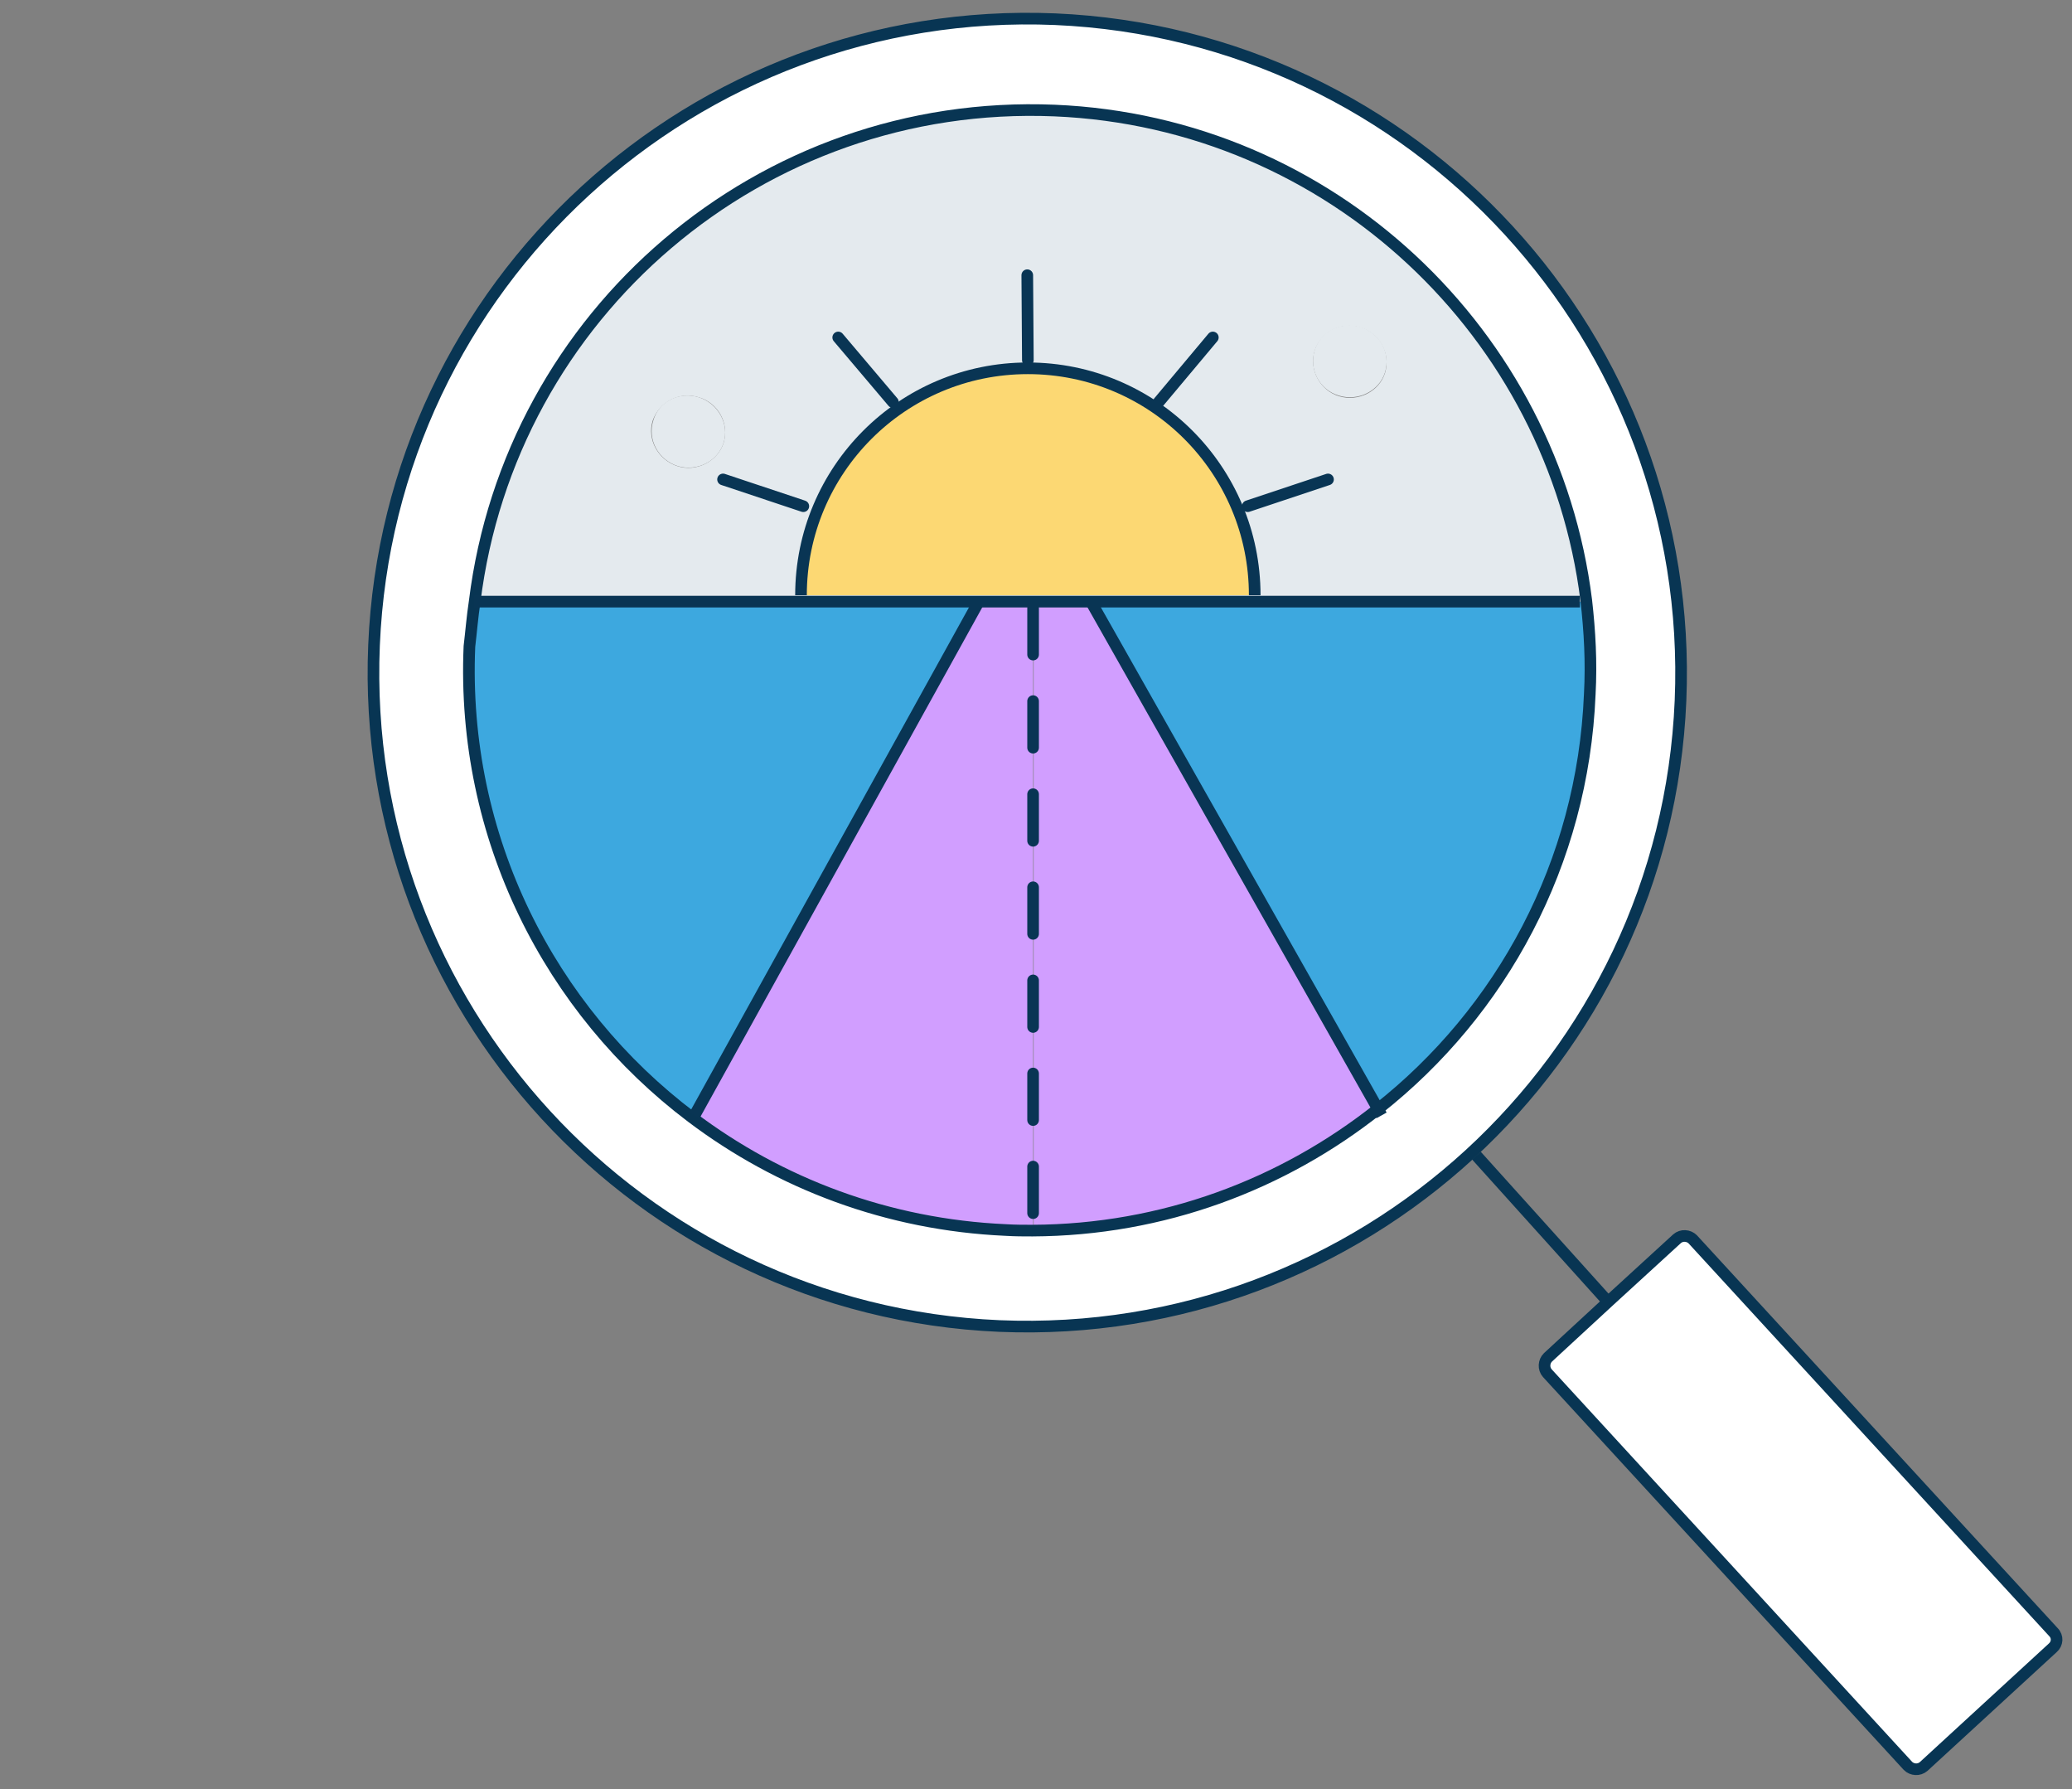 <?xml version="1.0" encoding="utf-8"?>
<!-- Generator: Adobe Illustrator 27.5.0, SVG Export Plug-In . SVG Version: 6.00 Build 0)  -->
<svg version="1.1" id="Layer_1" xmlns="http://www.w3.org/2000/svg" xmlns:xlink="http://www.w3.org/1999/xlink" x="0px" y="0px"
	 viewBox="0 0 356.2 307.5" style="enable-background:new 0 0 356.2 307.5;" xml:space="preserve">
<rect x="0" y="0" width="356.2" height="307.5" fill="#808080" stroke="none"/>
<style type="text/css">
	.st0{fill:#FFFFFF;}
	.st1{fill:#3DA8DF;}
	.st2{fill:#E4EAEE;}
	.st3{fill:#D19EFF;}
	.st4{fill:#FCD873;}
	.st5{fill:none;stroke:#083553;stroke-width:2;stroke-miterlimit:10;}
	.st6{fill:none;stroke:#093554;stroke-width:2;}
	.st7{fill:none;stroke:#093554;stroke-width:2;stroke-linecap:round;stroke-dasharray:0,0,8,8;}
	.st8{fill:none;stroke:#093554;stroke-width:2;stroke-linecap:round;}
</style>
<path class="st0" d="M276.5,223.8l11.8-10.8c0.8-0.7,2-0.6,2.7,0.1l62,67.5c0.7,0.8,0.6,2-0.1,2.7l-22.2,20.4
	c-0.8,0.7-2,0.6-2.7-0.1L266,236c-0.7-0.8-0.7-2,0.1-2.7L276.5,223.8L276.5,223.8z"/>
<path class="st0" d="M237,190.8c21.2-16.8,35.2-42.3,36.4-71.3c0.2-5.5,0-10.8-0.6-16.1c-5.7-45.8-43.8-82.2-91.5-84.2
	c-50.5-2.2-93.6,35-99.7,84.4c-0.3,2.5-0.6,5.1-0.7,7.8c-1.4,32.8,13.8,62.5,38.2,80.9c15.1,11.4,33.6,18.5,54,19.4
	c1.5,0.1,3.1,0.1,4.6,0.1C199.9,211.5,220.6,203.8,237,190.8L237,190.8z M181.4,3.3c62,2.7,110.1,55.1,107.5,117.1
	c-2.6,62-55,110.1-117.1,107.5c-62-2.7-110.1-55.1-107.5-117C66.9,48.8,119.4,0.7,181.4,3.3z"/>
<path class="st1" d="M272.7,103.3c0.6,5.3,0.9,10.6,0.6,16.1c-1.2,29.1-15.2,54.6-36.4,71.3l-49.4-87.3v0h84.1L272.7,103.3
	L272.7,103.3z"/>
<path class="st2" d="M272.7,103.3l-1.1,0.1h-190c6.1-49.4,49.1-86.5,99.7-84.4C228.9,21.1,267,57.5,272.7,103.3L272.7,103.3z
	 M238.1,64.1c1-3.3-0.9-6.8-4.2-7.8c-3.4-1.1-6.9,0.8-7.9,4s0.9,6.8,4.2,7.8C233.5,69.1,237.1,67.3,238.1,64.1L238.1,64.1z
	 M137.7,102.3h78c0-21.5-17.4-39-39-39S137.7,80.8,137.7,102.3z M124.4,76.1c1-3.3-0.9-6.8-4.2-7.8c-3.4-1.1-6.9,0.8-8,4
	c-1,3.2,0.9,6.7,4.2,7.8S123.4,79.3,124.4,76.1L124.4,76.1z"/>
<path class="st2" d="M233.9,56.2c3.4,1.1,5.2,4.5,4.2,7.8c-1,3.2-4.6,5-7.9,4c-3.4-1-5.2-4.5-4.2-7.8S230.5,55.2,233.9,56.2
	L233.9,56.2z"/>
<path class="st3" d="M187.6,103.5l49.4,87.3c-16.4,13-37,20.8-59.3,20.9V103.4L187.6,103.5L187.6,103.5L187.6,103.5z"/>
<path class="st4" d="M215.7,102.3h-78c0-21.5,17.4-39,39-39S215.7,80.8,215.7,102.3z"/>
<path class="st3" d="M177.6,211.2v0.4c-1.5,0-3.1,0-4.6-0.1c-20.3-0.9-38.9-8-54-19.4l0.3-0.4l48.7-88v-0.3h9.6
	C177.6,103.4,177.6,211.2,177.6,211.2z"/>
<path class="st1" d="M168.1,103.4v0.3l-48.7,88l-0.3,0.4c-24.4-18.4-39.6-48.1-38.2-80.9c0.1-2.6,0.3-5.2,0.7-7.8L168.1,103.4
	L168.1,103.4z"/>
<path class="st2" d="M120.2,68.3c3.3,1.1,5.2,4.6,4.2,7.8c-1,3.2-4.6,5-7.9,4c-3.4-1.1-5.2-4.6-4.2-7.8
	C113.2,69,116.8,67.2,120.2,68.3L120.2,68.3z"/>
<path class="st5" d="M181.4,3.3c62,2.7,110.1,55.1,107.5,117.1c-2.6,62-55,110.1-117.1,107.5c-62-2.7-110.1-55.1-107.5-117
	C66.9,48.8,119.4,0.7,181.4,3.3z"/>
<path class="st5" d="M81.6,103.4c6.1-49.4,49.1-86.5,99.7-84.4c47.6,2,85.7,38.4,91.4,84.2c0.6,5.3,0.9,10.6,0.6,16.1
	c-1.2,29.1-15.2,54.6-36.4,71.3c-16.4,13-37,20.8-59.4,20.9c-1.5,0-3,0-4.6-0.1c-20.3-0.9-38.9-8-54-19.4
	c-24.4-18.4-39.6-48.1-38.2-80.9C81,108.6,81.2,106,81.6,103.4L81.6,103.4z"/>
<line class="st5" x1="276.5" y1="223.8" x2="253.8" y2="198.6"/>
<path class="st5" d="M352.9,283.2l-22.2,20.4c-0.8,0.7-2,0.6-2.7-0.1L266,236c-0.7-0.8-0.6-2,0.1-2.7l10.4-9.6l11.8-10.8
	c0.8-0.7,2-0.6,2.7,0.1l62,67.5C353.8,281.3,353.7,282.5,352.9,283.2L352.9,283.2z"/>
<polyline class="st6" points="81.5,103.4 81.6,103.4 168.1,103.4 177.6,103.4 187.6,103.4 271.6,103.4 "/>
<line class="st6" x1="168.1" y1="103.7" x2="119.4" y2="191.7"/>
<polyline class="st6" points="187.6,103.5 237,190.8 237.5,191.7 "/>
<line class="st7" x1="177.6" y1="104.5" x2="177.6" y2="211.2"/>
<path class="st6" d="M137.7,102.3c0-21.5,17.4-39,39-39s39,17.5,39,39"/>
<line class="st8" x1="124.3" y1="82.4" x2="138.1" y2="87"/>
<line class="st8" x1="144.1" y1="58" x2="153.5" y2="69.1"/>
<line class="st8" x1="228.3" y1="82.4" x2="214.5" y2="87"/>
<line class="st8" x1="208.5" y1="58" x2="199.2" y2="69.1"/>
<line class="st8" x1="176.6" y1="47.3" x2="176.7" y2="61.9"/>
</svg>
